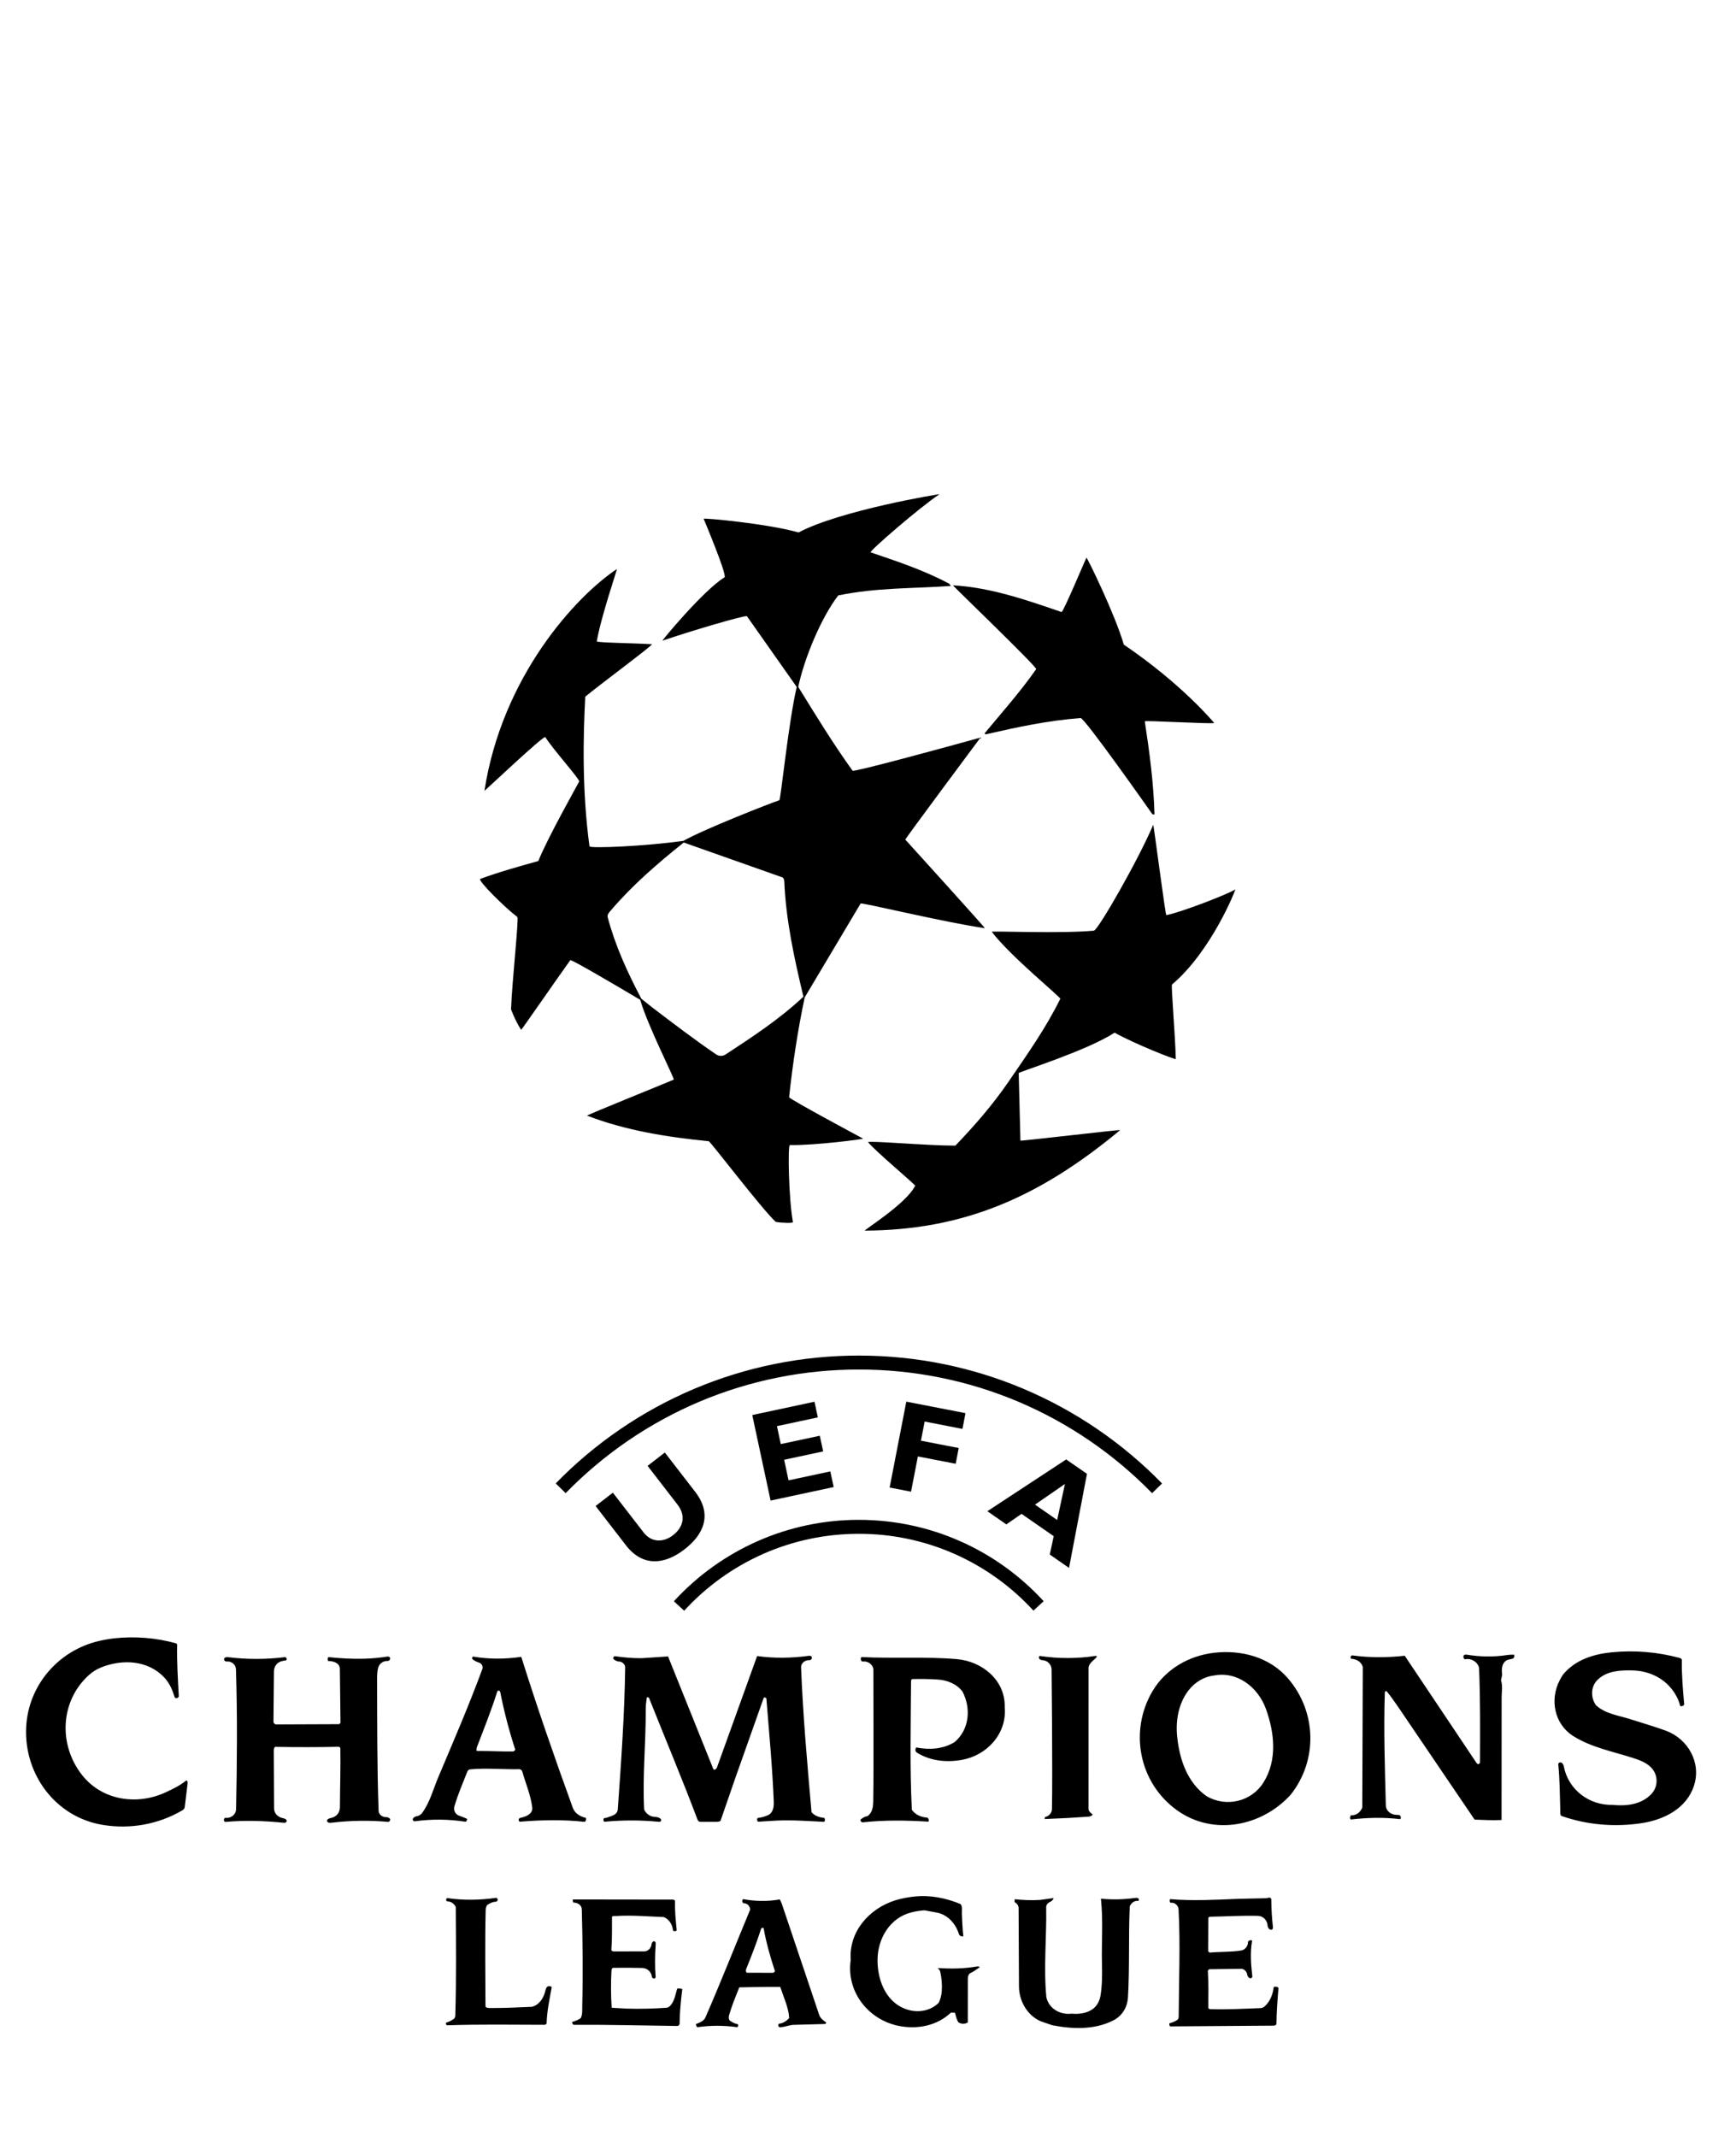<svg width="91" height="112" viewBox="0 0 91 112" fill="none" xmlns="http://www.w3.org/2000/svg">
<path fill-rule="evenodd" clip-rule="evenodd" d="M60.45 43.23C60.472 43.177 61.088 47.974 61.138 47.964C61.86 47.83 64.293 46.898 64.754 46.617C64.794 46.593 63.507 49.852 61.436 51.6C61.379 51.649 61.607 54.269 61.634 55.505C61.635 55.564 59.457 54.703 58.428 54.124C56.932 55.09 53.398 56.18 53.4 56.243L53.49 59.78C53.491 59.817 58.768 59.188 58.715 59.232C54.385 62.834 50.41 64.471 45.335 64.499C45.231 64.499 47.544 63.068 47.975 62.136C47.601 61.766 45.899 60.338 45.503 59.863C45.555 59.771 48.628 60.049 50.08 60.044C51.082 59.001 52.036 57.906 52.855 56.71C53.824 55.295 54.822 53.891 55.58 52.347C55.615 52.273 52.965 50.122 51.989 48.838C51.946 48.782 55.592 48.941 57.339 48.778C57.563 48.756 59.699 45.012 60.45 43.23ZM49.245 25.905C48.223 26.58 45.529 28.912 45.638 28.949C46.994 29.414 48.413 29.875 49.727 30.578C49.768 30.599 49.797 30.638 49.843 30.71C47.859 30.852 45.965 30.789 43.941 31.207C43.041 32.368 42.151 34.53 41.844 36.002C42.768 37.501 43.678 38.984 44.692 40.396C44.833 40.453 49.264 39.25 51.396 38.658C51.396 38.658 47.432 43.977 47.456 44.005C47.456 44.005 51.675 48.654 51.625 48.647C49.476 48.337 45.153 47.285 45.113 47.355L42.182 52.275C41.828 53.947 41.556 55.717 41.364 57.508C41.43 57.636 45.242 59.676 45.242 59.676C45.294 59.704 42.672 60.042 41.404 60.014C41.289 60.012 41.339 62.805 41.565 64.053C41.575 64.114 40.925 64.094 40.663 64.039C39.913 63.346 37.239 59.821 37.15 59.812C34.983 59.599 32.816 59.259 30.775 58.472C30.721 58.451 35.316 56.597 35.32 56.584C35.349 56.5 33.95 53.753 33.559 52.401C32.35 51.684 29.939 50.262 29.893 50.325C29.036 51.526 27.331 53.992 27.32 53.976C27.075 53.608 26.922 53.239 26.787 52.901C26.85 51.342 27.206 48.129 27.118 48.061C26.458 47.561 25.071 46.181 25.168 46.068C26.175 45.695 27.179 45.42 28.218 45.128C28.683 43.959 30.223 41.221 30.363 40.956C30.351 40.788 29.019 39.312 28.584 38.634C28.511 38.519 25.39 41.478 25.395 41.445C26.317 35.468 30.176 31.258 32.336 29.825C32.373 29.801 31.503 32.324 31.284 33.612C31.271 33.688 33.263 33.706 34.176 33.766C34.188 33.846 31.344 35.957 30.679 36.513C30.569 38.608 30.505 41.442 30.901 44.362C31.004 44.47 33.802 44.356 35.824 44.069C36.948 43.439 40.396 42.091 40.852 41.941C40.926 41.916 41.322 37.913 41.763 36.004C41.59 35.756 39.155 32.298 39.155 32.298C39.099 32.215 36.104 33.103 34.728 33.579C34.666 33.6 36.901 30.907 37.986 30.255C38.084 30.032 36.884 27.191 36.884 27.191C36.867 27.131 40.264 27.45 41.862 27.907C44.055 26.742 49.295 25.873 49.245 25.905ZM32.017 47.72C31.93 47.822 31.818 47.934 31.856 48.077C32.246 49.553 32.881 50.946 33.619 52.346L34.213 52.819C35.308 53.649 36.399 54.487 37.537 55.26C37.611 55.311 37.698 55.338 37.788 55.339C37.877 55.339 37.965 55.313 38.039 55.264C39.449 54.339 40.867 53.411 42.115 52.238C41.642 50.259 41.196 48.241 41.111 46.181C41.107 46.103 41.066 46.003 41.013 45.984L35.84 44.157C34.461 45.261 33.144 46.397 32.017 47.72Z" fill="black"/>
<path fill-rule="evenodd" clip-rule="evenodd" d="M56.95 29.228C56.978 29.19 58.468 32.236 58.908 33.784C61.987 35.877 63.593 37.836 63.649 37.891C63.572 37.958 59.999 37.747 60.009 37.806C60.255 39.413 60.472 41.042 60.519 42.683C60.498 42.683 60.416 42.688 60.413 42.683C60.413 42.683 56.798 37.535 56.64 37.635C54.929 37.764 53.319 38.111 51.669 38.489C51.681 38.487 51.639 38.476 51.609 38.44C52.534 37.325 53.491 36.249 54.316 35.07C54.384 34.972 49.912 30.675 49.954 30.678C51.926 30.789 53.797 31.443 55.645 32.078C55.73 32.107 56.916 29.276 56.95 29.228ZM32.24 86.805C32.702 86.868 33.168 86.915 33.634 86.908L35.019 86.816L37.389 92.711C37.429 92.809 37.555 92.711 37.579 92.645L39.687 86.797C40.594 86.921 41.5 86.905 42.394 86.784C42.457 86.775 42.532 86.788 42.551 86.852C42.556 86.871 42.557 86.892 42.554 86.911C42.55 86.931 42.541 86.949 42.529 86.965C42.517 86.98 42.501 86.993 42.483 87.001C42.464 87.009 42.445 87.013 42.425 87.012C42.197 86.998 41.983 87.169 41.992 87.394C42.092 89.926 42.317 92.451 42.54 94.98C42.721 95.191 42.988 95.258 43.219 95.282C43.261 95.385 43.24 95.487 43.182 95.484C42.371 95.445 41.549 95.382 40.728 95.419C40.402 95.433 40.074 95.462 39.753 95.478C39.681 95.481 39.654 95.285 39.74 95.278C39.906 95.266 40.082 95.21 40.246 95.141C40.527 95.022 40.571 94.702 40.56 94.427C40.489 92.622 40.317 90.823 40.173 89.022C40.17 88.982 40.051 88.935 40.032 88.991L38.557 93.153L37.778 95.408C37.749 95.494 37.577 95.483 37.464 95.485L36.706 95.484C36.639 95.482 36.586 95.428 36.562 95.366C35.758 93.228 34.869 91.124 34.026 89.001C34.008 88.954 33.91 88.934 33.904 88.977C33.876 89.171 33.849 89.373 33.85 89.576C33.858 91.343 33.673 93.106 33.767 94.846C33.886 95.084 34.097 95.217 34.331 95.226C34.455 95.23 34.59 95.261 34.653 95.362C34.678 95.402 34.629 95.492 34.563 95.485C33.607 95.391 32.645 95.389 31.689 95.48C31.631 95.486 31.61 95.303 31.67 95.294C31.82 95.273 31.967 95.212 32.114 95.157C32.231 95.113 32.372 95 32.383 94.845C32.557 92.388 32.737 89.894 32.772 87.395C32.774 87.254 32.668 87.135 32.5 87.084C32.391 87.097 32.257 87.043 32.168 86.96C32.11 86.906 32.175 86.795 32.24 86.805ZM20.312 86.823C20.36 86.815 20.415 86.835 20.431 86.865C20.442 86.884 20.448 86.907 20.447 86.929C20.447 86.952 20.441 86.974 20.429 86.993C20.417 87.012 20.401 87.028 20.381 87.038C20.361 87.049 20.339 87.054 20.316 87.053C20.106 87.049 19.906 87.17 19.838 87.368C19.766 87.583 19.767 87.814 19.767 88.042C19.773 90.331 19.766 92.622 19.846 94.911C19.854 95.104 20.039 95.241 20.235 95.239C20.299 95.239 20.361 95.258 20.413 95.296C20.448 95.321 20.465 95.368 20.438 95.417C20.427 95.438 20.393 95.491 20.358 95.488C19.362 95.398 18.358 95.413 17.365 95.532C17.317 95.538 17.238 95.545 17.178 95.499C17.144 95.472 17.126 95.425 17.158 95.377C17.211 95.298 17.336 95.29 17.414 95.266C17.671 95.189 17.817 94.968 17.819 94.72C17.822 93.689 17.859 92.659 17.84 91.627C17.839 91.599 17.788 91.551 17.757 91.551C16.652 91.576 15.543 91.575 14.448 91.556C14.37 91.554 14.351 91.672 14.352 91.75L14.367 94.776C14.366 94.989 14.494 95.172 14.719 95.261C14.806 95.295 14.963 95.298 15.02 95.398C15.056 95.462 14.975 95.544 14.902 95.537C13.872 95.429 12.832 95.397 11.841 95.487C11.754 95.495 11.726 95.418 11.738 95.368C11.747 95.331 11.772 95.267 11.819 95.274C12.081 95.314 12.369 95.119 12.375 94.821C12.425 92.376 12.446 89.931 12.369 87.487C12.361 87.238 12.127 87.054 11.88 87.083C11.805 87.091 11.728 87.015 11.746 86.943C11.767 86.859 11.875 86.844 11.962 86.855C12.962 86.98 13.973 86.974 14.934 86.853C15.028 86.841 15.06 87.019 14.978 87.026C14.834 87.038 14.632 87.079 14.502 87.221C14.409 87.321 14.361 87.46 14.36 87.597L14.335 90.234C14.335 90.272 14.35 90.308 14.376 90.335C14.402 90.362 14.439 90.378 14.476 90.379L17.76 90.366C17.789 90.366 17.848 90.314 17.848 90.28L17.815 87.436C17.787 87.143 17.444 87.052 17.2 87.058C17.157 86.951 17.179 86.847 17.236 86.853C17.845 86.918 18.47 86.952 19.094 86.936C19.502 86.924 19.909 86.884 20.312 86.823ZM79.012 86.742C79.133 86.724 79.255 86.716 79.367 86.723C79.398 86.808 79.368 86.905 79.292 86.932C79.179 86.972 79.036 86.968 78.928 87.05C78.72 87.21 78.707 87.5 78.74 87.75C78.75 87.821 78.671 88.032 78.687 88.084C78.777 88.373 78.716 88.671 78.715 88.961L78.711 95.389C78.235 95.413 77.759 95.386 77.298 95.369L73.328 89.517C73.121 89.218 72.917 88.919 72.694 88.648C72.666 88.614 72.593 88.65 72.592 88.691C72.525 90.669 72.596 92.649 72.644 94.628C72.651 94.915 72.922 95.121 73.212 95.119C73.241 95.119 73.326 95.123 73.353 95.13C73.443 95.156 73.463 95.353 73.374 95.342C72.546 95.242 71.675 95.262 70.826 95.361C70.766 95.368 70.749 95.231 70.816 95.139C71.052 95.162 71.29 95.022 71.41 94.742L71.437 87.374C71.368 87.083 71.071 86.95 70.852 86.942C70.764 86.939 70.794 86.748 70.89 86.762C71.77 86.883 72.703 86.884 73.636 86.78L77.395 92.393C77.422 92.433 77.465 92.472 77.508 92.456C77.541 92.442 77.581 92.405 77.581 92.378C77.587 90.718 77.6 89.06 77.531 87.405C77.443 87.082 77.104 86.901 76.817 86.963C76.734 86.981 76.684 86.849 76.727 86.766C76.749 86.724 76.826 86.712 76.893 86.724C77.592 86.842 78.309 86.85 79.012 86.742ZM84.499 86.598C85.69 86.482 86.891 86.583 88.045 86.894C88.095 86.907 88.162 86.948 88.161 86.999C88.149 87.777 88.215 88.562 88.284 89.315C88.292 89.407 88.088 89.465 88.071 89.394C87.992 89.075 87.816 88.743 87.581 88.464C87.081 87.868 86.33 87.564 85.56 87.548C84.921 87.533 84.229 87.572 83.748 88.037C83.386 88.388 83.367 88.959 83.66 89.374C84.161 89.833 84.849 89.906 85.469 90.107C86.086 90.307 86.711 90.483 87.321 90.707C88.492 91.137 89.192 92.391 88.796 93.596C88.404 94.793 87.216 95.38 86.044 95.556C84.642 95.767 83.208 95.649 81.868 95.183C81.767 95.148 81.791 94.995 81.789 94.905C81.765 94.076 81.763 93.258 81.684 92.487C81.674 92.388 81.774 92.353 81.836 92.377C81.917 92.41 81.957 92.492 81.974 92.577C82.203 93.795 83.302 94.628 84.529 94.596C85.257 94.67 86.044 94.58 86.565 94.025C86.742 93.836 86.839 93.586 86.836 93.327C86.833 93.068 86.73 92.82 86.549 92.635C86.286 92.368 85.927 92.243 85.578 92.13C84.525 91.792 83.416 91.586 82.467 90.988C81.475 90.363 81.229 89.074 81.759 88.064C81.792 88.001 81.895 87.814 81.939 87.76C82.571 86.991 83.543 86.689 84.499 86.598ZM6.019 85.863C7.092 85.751 8.175 85.84 9.215 86.125C9.245 86.133 9.287 86.173 9.287 86.2C9.265 87.103 9.326 88.002 9.372 88.9C9.377 88.987 9.189 89.061 9.152 88.942C9.055 88.62 8.903 88.233 8.622 87.931C7.765 87.008 6.432 86.948 5.323 87.382C5.082 87.477 4.858 87.615 4.667 87.786C3.145 89.153 3.048 91.459 4.316 93.049C5.375 94.377 7.204 94.63 8.691 93.935C9.06 93.763 9.433 93.584 9.746 93.33C9.801 93.287 9.845 93.388 9.838 93.441L9.683 94.72C9.673 94.799 9.605 94.855 9.535 94.895C8.281 95.624 6.814 95.882 5.38 95.644C2.906 95.234 1.252 92.989 1.372 90.527C1.479 88.333 3.049 86.512 5.17 86.011C5.449 85.944 5.733 85.894 6.019 85.863ZM45.165 86.849C46.82 86.931 48.49 86.817 50.155 86.957C51.482 87.07 52.698 88.055 52.667 89.466C52.793 90.846 51.757 91.995 50.429 92.235C49.621 92.381 48.772 92.3 48.066 91.859C47.978 91.804 47.955 91.687 48.029 91.586C48.71 91.722 49.438 91.677 50.044 91.303C50.818 90.637 50.91 89.534 50.454 88.659C50.145 88.248 49.649 88.06 49.153 88.026C48.711 87.998 48.268 87.99 47.825 88.003C47.761 88.005 47.757 88.089 47.756 88.163C47.742 90.392 47.687 92.643 47.798 94.857C48.003 95.133 48.297 95.24 48.587 95.262C48.691 95.271 48.721 95.479 48.65 95.474C47.51 95.406 46.362 95.386 45.224 95.511C45.152 95.519 45.065 95.402 45.127 95.351C45.221 95.274 45.346 95.202 45.479 95.182C45.738 94.997 45.77 94.686 45.775 94.406C45.797 93.123 45.784 91.841 45.788 90.556L45.783 87.496C45.764 87.231 45.469 87.045 45.24 87.084C45.144 87.101 45.107 86.975 45.128 86.901C45.131 86.893 45.148 86.849 45.165 86.849ZM63.636 86.625C65.057 86.459 66.546 86.843 67.514 87.965C69.022 89.711 69.087 92.269 67.652 94.069C66.13 95.736 63.597 96.228 61.711 94.887C59.702 93.458 59.167 90.719 60.427 88.614C61.111 87.472 62.328 86.778 63.636 86.625ZM63.522 87.832C62.349 88.065 61.763 89.204 61.692 90.314C61.676 90.564 61.682 90.815 61.711 91.064C61.839 92.238 62.245 93.433 63.248 94.14C64.274 94.739 65.6 94.431 66.23 93.423C66.963 92.251 66.811 90.826 66.362 89.575C65.952 88.434 64.854 87.562 63.603 87.822C63.587 87.825 63.538 87.828 63.522 87.832ZM59.439 99.481C59.516 99.472 59.6 99.454 59.669 99.495C59.715 99.523 59.705 99.642 59.644 99.632C59.481 99.603 59.294 99.733 59.221 99.915C59.148 101.509 59.222 103.109 59.125 104.719C59.063 105.403 58.645 105.749 58.363 105.891C57.369 106.394 56.224 106.354 55.156 106.144L54.544 105.935C53.805 105.598 53.389 104.82 53.413 104.007L53.394 100.006C53.394 99.871 53.301 99.751 53.186 99.696V99.541C53.629 99.583 54.076 99.611 54.52 99.577L55.229 99.48C55.201 99.588 55.118 99.648 55.034 99.685C54.927 99.732 54.837 99.843 54.84 99.956C54.869 101.528 54.698 103.102 54.849 104.673C54.979 105.285 55.591 105.616 56.185 105.539C56.565 105.574 56.955 105.518 57.255 105.315C57.508 105.145 57.647 104.861 57.692 104.571C57.777 104.027 57.778 103.475 57.764 102.925C57.736 101.789 57.834 100.653 57.709 99.511C58.281 99.571 58.863 99.557 59.439 99.481ZM66.382 99.488C66.441 99.486 66.506 99.445 66.56 99.457C66.597 99.465 66.64 99.51 66.64 99.541C66.643 100.036 66.672 100.531 66.728 101.022C66.735 101.073 66.695 101.135 66.657 101.14C66.535 101.155 66.456 101.034 66.446 100.915C66.424 100.645 66.218 100.421 65.947 100.413C65.124 100.388 64.301 100.443 63.421 100.459C63.43 100.459 63.341 100.482 63.341 100.511L63.33 102.245C63.33 102.287 63.395 102.339 63.426 102.336C63.966 102.287 64.516 102.314 65.055 102.23C65.267 102.197 65.42 101.999 65.42 101.785C65.421 101.683 65.645 101.66 65.634 101.724C65.522 102.348 65.58 102.992 65.644 103.567C65.656 103.665 65.573 103.695 65.525 103.682C65.439 103.658 65.394 103.576 65.379 103.492C65.352 103.333 65.228 103.194 65.067 103.187L63.396 103.21C63.383 103.21 63.313 103.261 63.315 103.302C63.354 103.94 63.345 104.586 63.339 105.226C63.339 105.256 63.391 105.301 63.417 105.301C64.311 105.329 65.2 105.283 66.096 105.246C66.158 105.241 66.216 105.218 66.265 105.179C66.577 104.921 66.721 104.522 66.764 104.168C66.775 104.082 67.021 104.139 67.016 104.195C66.964 104.839 66.917 105.448 66.911 106.057C66.91 106.131 66.839 106.166 66.766 106.167L61.369 106.206C61.302 106.207 61.284 106.113 61.303 106.041C61.447 106.009 61.583 105.952 61.707 105.873C61.767 105.835 61.786 105.749 61.786 105.702C61.793 103.817 61.88 101.941 61.779 100.066C61.775 100.016 61.761 99.968 61.738 99.923C61.715 99.879 61.683 99.84 61.644 99.808C61.605 99.776 61.561 99.752 61.513 99.738C61.465 99.724 61.414 99.719 61.364 99.725C61.308 99.733 61.297 99.532 61.346 99.537C62.531 99.637 63.731 99.569 64.926 99.52L66.382 99.488ZM30.035 99.553L35.26 99.56C35.311 99.56 35.385 99.592 35.384 99.629C35.367 100.144 35.423 100.656 35.472 101.167C35.478 101.221 35.285 101.24 35.277 101.168C35.249 100.894 35.097 100.598 34.793 100.475C33.972 100.446 33.136 100.367 32.295 100.421C32.234 100.426 32.081 100.4 32.08 100.475C32.078 101.036 32.091 101.627 32.047 102.189C32.043 102.244 32.12 102.275 32.159 102.276L33.785 102.275C33.983 102.266 34.135 102.092 34.155 101.896C34.163 101.812 34.23 101.735 34.287 101.744C34.391 101.759 34.372 101.872 34.368 101.941C34.332 102.501 34.322 103.058 34.368 103.613C34.371 103.658 34.331 103.696 34.286 103.695C34.233 103.694 34.177 103.661 34.172 103.612C34.151 103.349 33.928 103.15 33.664 103.143C33.158 103.131 32.653 103.128 32.147 103.136C32.077 103.138 32.056 103.231 32.052 103.299C32.017 103.942 32.021 104.586 32.064 105.229L32.866 105.275C33.557 105.295 34.247 105.277 34.937 105.229C35.049 105.22 35.137 105.134 35.201 105.041C35.373 104.795 35.417 104.494 35.498 104.227C35.604 104.211 35.675 104.218 35.766 104.249C35.691 104.851 35.629 105.454 35.625 106.058C35.624 106.125 35.568 106.185 35.502 106.184C33.694 106.16 31.886 106.111 30.089 106.123C30.028 106.123 29.995 106.053 29.994 105.969C30.151 105.933 30.304 105.866 30.439 105.776C30.544 105.572 30.515 105.35 30.52 105.139C30.562 103.448 30.543 101.756 30.497 100.066C30.49 99.834 30.253 99.706 30.058 99.719C30.002 99.624 30.029 99.553 30.035 99.553ZM47.942 99.399C48.762 99.312 49.581 99.476 50.348 99.794C50.458 99.912 50.42 100.084 50.422 100.236C50.431 100.656 50.454 101.073 50.497 101.485C50.394 101.504 50.295 101.456 50.266 101.367C50.101 100.837 49.708 100.382 49.153 100.25L48.459 100.122C48.238 100.137 48.018 100.171 47.802 100.224C46.649 100.496 45.997 101.607 45.999 102.749C46.003 103.865 46.497 105.056 47.669 105.355C48.233 105.499 48.835 105.35 49.212 104.962C49.299 104.775 49.351 104.574 49.366 104.369C49.39 104.024 49.364 103.677 49.287 103.34C49.272 103.273 49.221 103.216 49.159 103.146C49.868 103.195 50.555 103.18 51.23 103.063C51.27 103.057 51.312 103.063 51.363 103.101C51.183 103.226 51.018 103.343 50.864 103.416C50.764 103.464 50.733 103.606 50.733 103.703L50.731 105.999C50.656 106.045 50.569 106.069 50.481 106.067C50.393 106.065 50.307 106.038 50.234 105.988C50.136 105.828 50.103 105.654 50.059 105.491C50.003 105.491 49.862 105.47 49.839 105.491C49.113 106.175 48.087 106.373 47.121 106.182C45.505 105.861 44.349 104.375 44.594 102.723C44.487 101.231 45.573 100.019 46.941 99.595C47.268 99.498 47.603 99.432 47.942 99.399ZM54.52 86.792C55.486 86.937 56.467 86.935 57.431 86.788C57.474 86.781 57.516 86.817 57.483 86.854C57.397 86.951 57.291 87.031 57.199 87.129C57.135 87.197 57.06 87.309 57.06 87.414L57.059 94.81C57.06 94.922 57.172 95.02 57.28 95.102C57.219 95.19 57.106 95.21 57.063 95.214C56.298 95.268 55.533 95.31 54.767 95.338C54.752 95.298 54.758 95.234 54.815 95.222C54.906 95.199 54.987 95.148 55.046 95.076C55.105 95.003 55.139 94.914 55.142 94.82C55.182 92.877 55.123 87.485 55.123 87.485C55.117 87.36 55.064 87.242 54.974 87.155C54.885 87.067 54.766 87.016 54.641 87.013C54.57 87.011 54.502 86.979 54.469 86.916C54.449 86.877 54.464 86.784 54.52 86.792ZM23.462 99.483C24.276 99.603 25.15 99.591 25.999 99.469C26.05 99.461 26.102 99.54 26.087 99.589C26.076 99.624 26.034 99.67 25.999 99.67C25.851 99.673 25.706 99.735 25.572 99.821C25.496 99.87 25.462 99.993 25.459 100.097C25.416 101.787 25.445 103.478 25.448 105.126C25.448 105.235 25.567 105.24 25.672 105.242C26.386 105.25 27.131 105.212 27.874 105.18C28.263 105.088 28.488 104.733 28.579 104.369C28.605 104.269 28.63 104.157 28.712 104.111C28.769 104.079 28.837 104.096 28.923 104.137C28.81 104.769 28.671 105.401 28.653 106.051C28.652 106.088 28.582 106.123 28.531 106.122C26.834 106.117 25.135 106.092 23.44 106.147C23.382 106.149 23.345 106.012 23.409 105.999C23.538 105.971 23.678 105.892 23.788 105.813C23.846 105.771 23.865 105.689 23.866 105.641C23.925 103.724 23.901 101.814 23.891 99.948C23.852 99.862 23.789 99.788 23.71 99.735C23.631 99.683 23.539 99.654 23.444 99.651C23.359 99.65 23.375 99.469 23.462 99.483ZM24.809 86.824C25.628 86.968 26.491 86.959 27.325 86.838C28.169 89.527 29.082 92.147 30.028 94.754C30.135 95.048 30.43 95.218 30.71 95.276C30.735 95.391 30.698 95.491 30.619 95.483C29.519 95.36 28.383 95.386 27.259 95.477C27.187 95.483 27.143 95.312 27.266 95.281C27.418 95.244 27.641 95.194 27.8 95.034C27.879 94.954 27.914 94.842 27.9 94.731C27.819 94.078 27.554 93.473 27.376 92.845C27.365 92.81 27.342 92.779 27.312 92.757C27.281 92.736 27.245 92.725 27.207 92.726C26.352 92.744 25.497 92.654 24.642 92.735C24.609 92.739 24.578 92.752 24.553 92.772C24.527 92.793 24.508 92.82 24.497 92.851C24.261 93.454 24.002 94.049 23.821 94.673C23.763 94.872 23.864 95.091 24.059 95.16C24.201 95.209 24.341 95.266 24.464 95.319C24.514 95.341 24.454 95.487 24.392 95.478C23.514 95.343 22.62 95.335 21.74 95.455C21.668 95.465 21.624 95.379 21.636 95.344C21.669 95.25 21.756 95.207 21.841 95.192C21.952 95.174 22.052 95.116 22.122 95.027C22.536 94.466 22.705 93.784 22.972 93.151C23.766 91.27 24.577 89.396 25.283 87.48C25.294 87.447 25.299 87.412 25.297 87.377C25.294 87.342 25.285 87.308 25.27 87.276C25.254 87.245 25.232 87.217 25.206 87.194C25.179 87.171 25.149 87.153 25.115 87.142C24.984 87.099 24.859 87.039 24.768 86.96C24.727 86.924 24.76 86.815 24.809 86.824ZM25.008 91.547C24.976 91.628 24.96 91.773 25.005 91.772C25.638 91.763 26.261 91.806 26.908 91.796C26.923 91.795 27.017 91.728 27.007 91.696C26.684 90.703 26.421 89.692 26.219 88.669C26.207 88.607 26.089 88.583 26.068 88.65C25.762 89.623 25.378 90.582 25.008 91.547ZM38.963 99.537C39.577 99.65 40.226 99.668 40.877 99.55C40.965 99.706 41.02 99.886 41.078 100.065L42.946 105.615C43.005 105.771 43.144 105.893 43.288 105.982C43.329 106.01 43.269 106.08 43.263 106.08L41.546 106.126C41.339 106.154 41.136 106.233 40.917 106.251C40.873 106.255 40.821 106.238 40.804 106.195C40.782 106.138 40.799 106.069 40.851 106.062C41.037 106.039 41.209 105.946 41.368 105.77C41.341 105.227 41.086 104.708 40.899 104.135C40.199 104.131 39.488 104.145 38.752 104.16C38.563 104.633 38.365 105.115 38.218 105.615C38.188 105.721 38.195 105.864 38.272 105.913C38.399 105.996 38.526 106.068 38.651 106.083C38.721 106.09 38.699 106.257 38.625 106.246C37.948 106.151 37.262 106.151 36.584 106.244C36.52 106.253 36.483 106.174 36.483 106.083C36.669 106.007 36.891 105.937 36.98 105.732C37.795 103.858 38.545 101.957 39.325 100.081C39.311 99.891 39.164 99.751 39 99.753C38.931 99.754 38.896 99.665 38.914 99.595C38.914 99.593 38.94 99.532 38.963 99.537ZM39.11 103.211C39.092 103.259 39.089 103.394 39.173 103.396L40.505 103.397C40.555 103.396 40.634 103.344 40.618 103.297C40.374 102.564 40.163 101.805 40.029 101.064C40.019 101.008 39.909 101.047 39.894 101.096C39.67 101.804 39.398 102.494 39.11 103.211Z" fill="black"/>
<path d="M60.391 78.259C58.39 76.205 55.998 74.571 53.356 73.455C50.718 72.345 47.883 71.775 45.021 71.779C42.159 71.775 39.325 72.344 36.687 73.454C34.045 74.57 31.653 76.203 29.652 78.257L29.129 77.749C31.199 75.625 33.673 73.937 36.405 72.784C39.132 71.635 42.062 71.045 45.021 71.048C48.075 71.048 50.987 71.666 53.639 72.785C56.371 73.938 58.845 75.627 60.914 77.751L60.391 78.259ZM54.171 84.414C53.007 83.143 51.591 82.128 50.014 81.433C48.44 80.742 46.739 80.386 45.02 80.389C43.24 80.389 41.55 80.763 40.022 81.435C38.444 82.131 37.028 83.147 35.864 84.42L35.324 83.925C36.557 82.579 38.057 81.503 39.728 80.767C41.396 80.033 43.198 79.655 45.02 79.657C46.899 79.657 48.689 80.053 50.307 80.765C51.977 81.5 53.475 82.575 54.708 83.921L54.171 84.414Z" fill="black"/>
<path fill-rule="evenodd" clip-rule="evenodd" d="M34.85 76.129L36.441 78.188C37.37 79.39 36.872 80.438 35.877 81.207C34.823 82.021 33.684 82.119 32.816 80.997L31.221 78.932L32.126 78.233L33.738 80.319C34.141 80.841 34.761 80.863 35.282 80.46C35.761 80.09 36.01 79.498 35.508 78.85L33.946 76.828L34.85 76.129ZM43.701 77.939L40.394 78.647L39.433 74.164L42.695 73.466L42.871 74.287L40.727 74.746L40.928 75.686L42.973 75.249L43.15 76.07L41.105 76.508L41.335 77.587L43.525 77.118L43.701 77.939ZM50.451 74.891L48.471 74.505L48.275 75.508L50.255 75.893L50.096 76.718L48.115 76.334L47.756 78.181L46.634 77.964L47.508 73.462L50.611 74.065L50.451 74.891ZM55.415 79.664L54.254 78.859L55.823 77.778L55.415 79.664ZM56.978 77.246L55.889 76.491L51.757 79.205L52.751 79.895L53.55 79.344L55.235 80.513L55.028 81.474L56.038 82.176L56.978 77.246Z" fill="black"/>
</svg>
